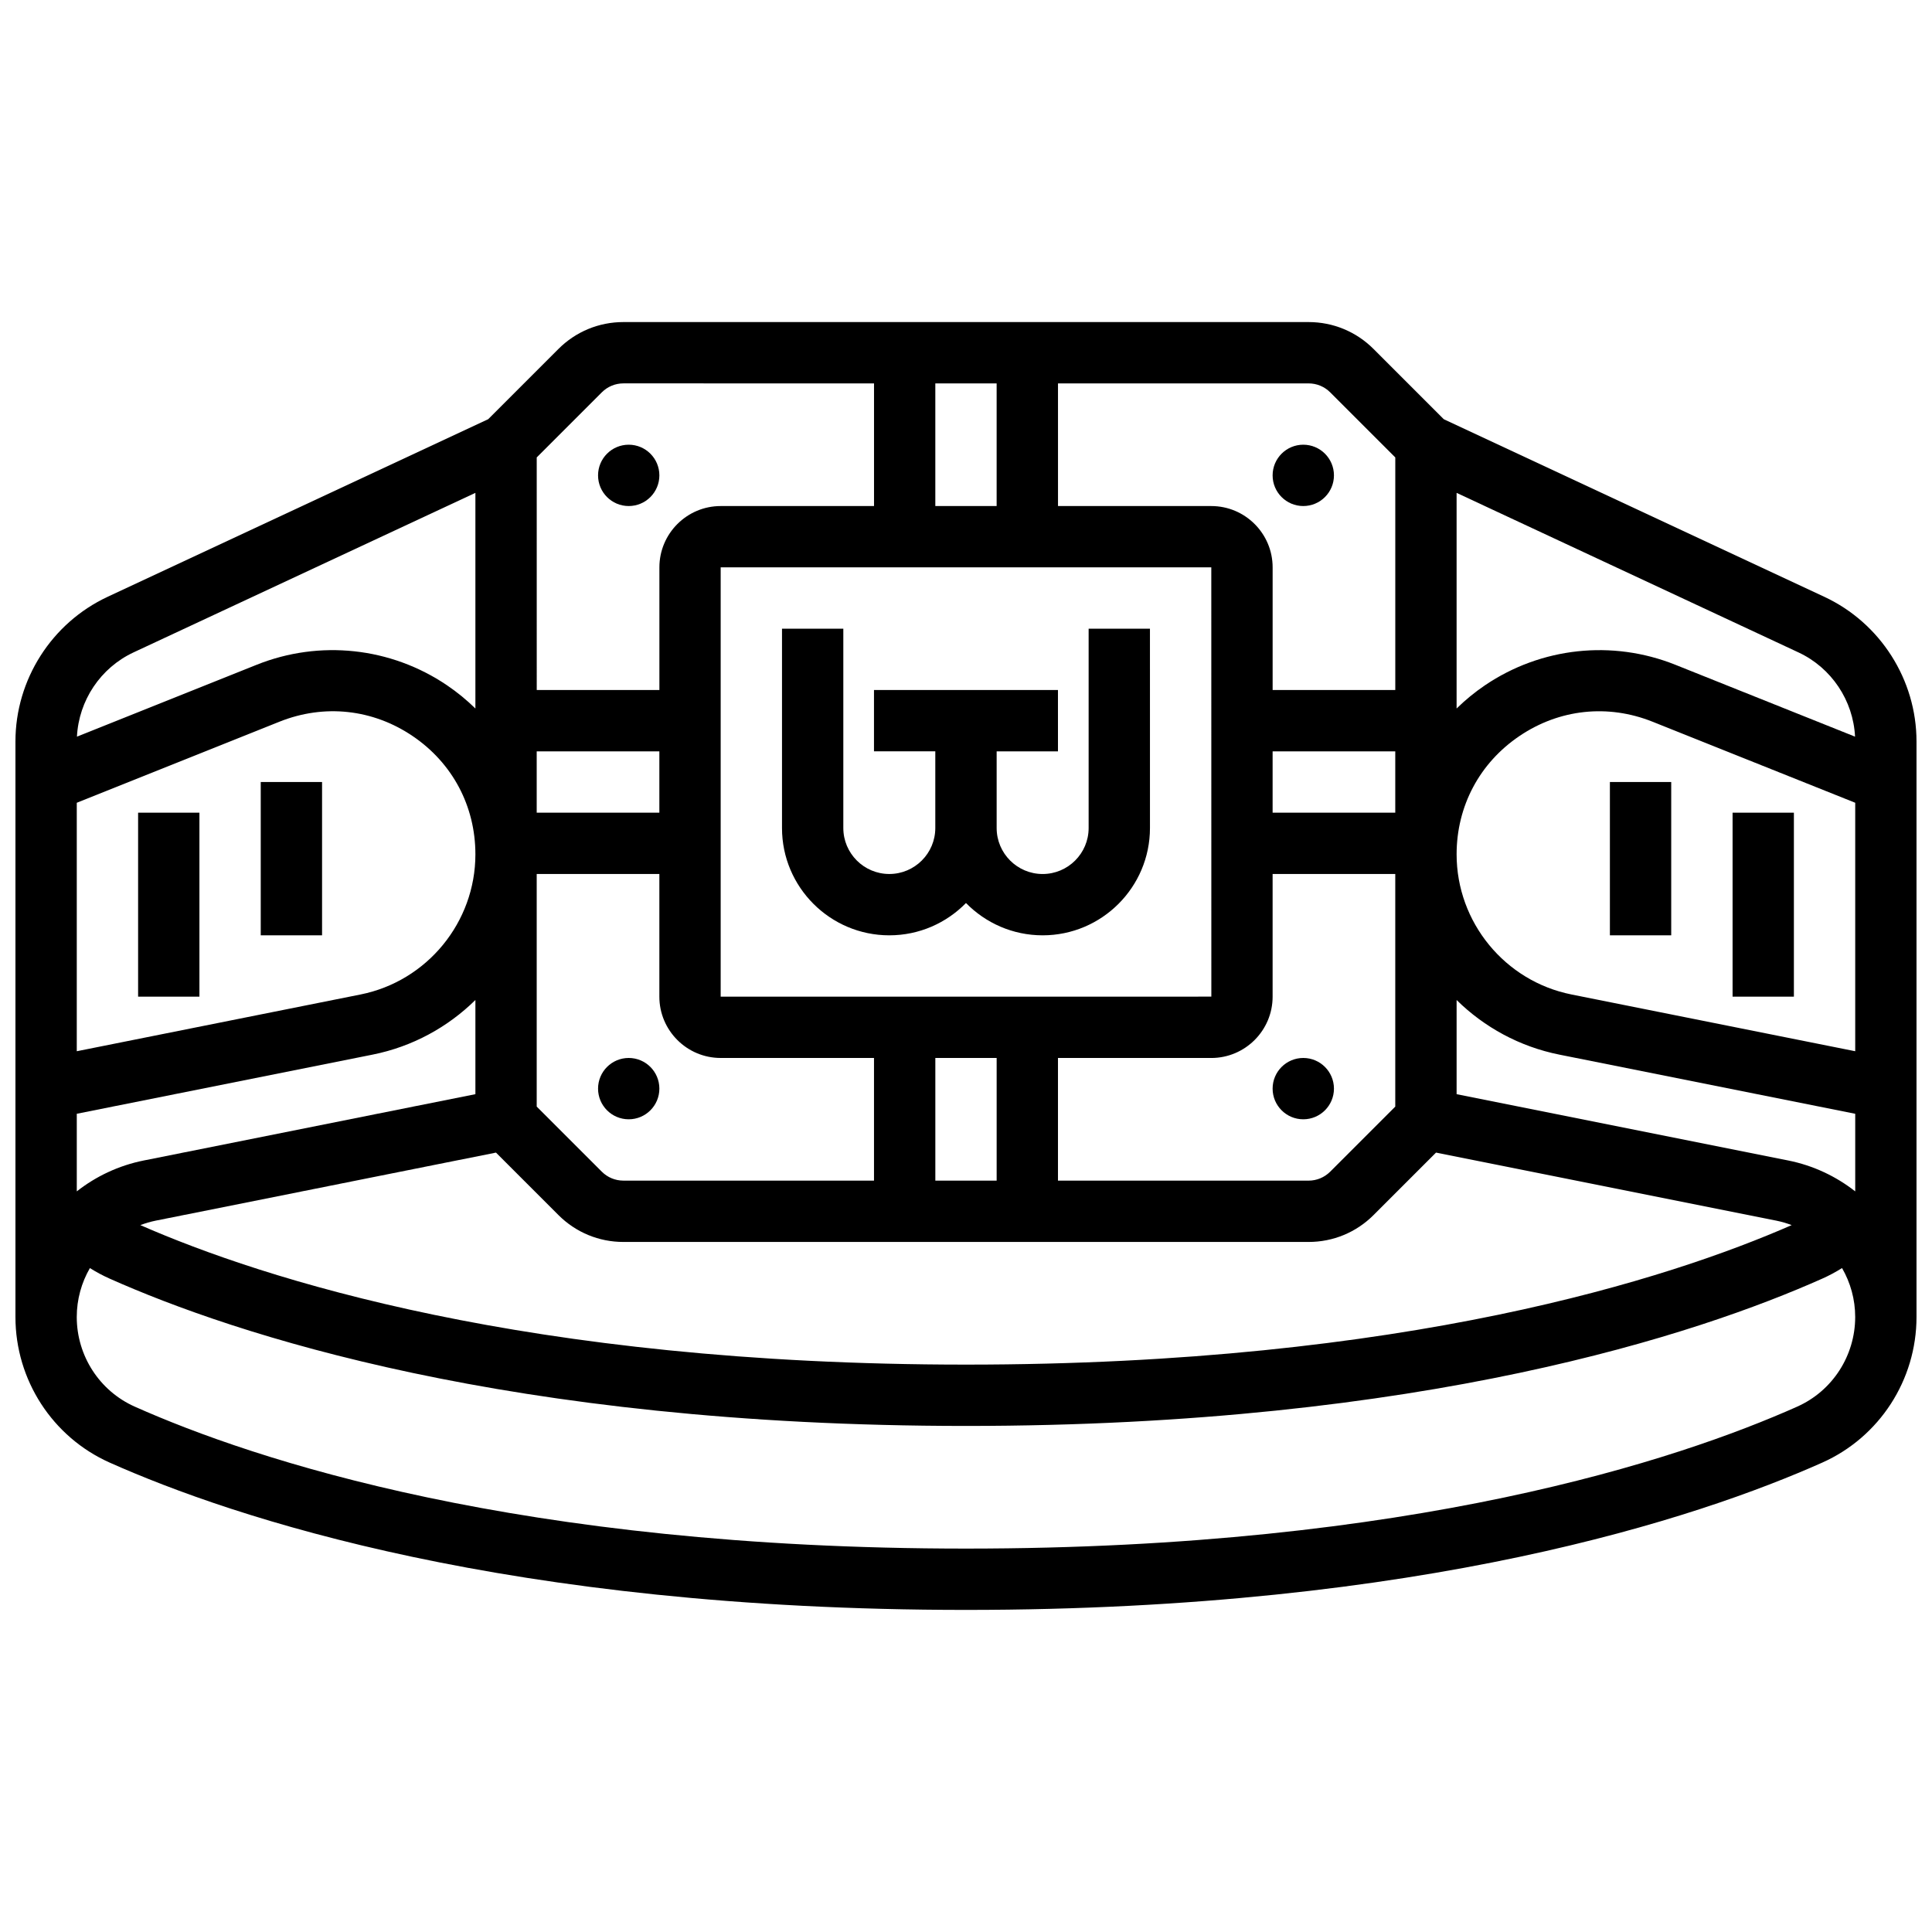 <?xml version="1.0" encoding="UTF-8"?>
<!-- Uploaded to: SVG Repo, www.svgrepo.com, Generator: SVG Repo Mixer Tools -->
<svg width="800px" height="800px" version="1.1" viewBox="144 144 512 512" xmlns="http://www.w3.org/2000/svg">
 <defs>
  <clipPath id="a">
   <path d="m148.09 229h503.81v342h-503.81z"/>
  </clipPath>
 </defs>
 <path d="m379.68 391.87c7.953 0 15.148-3.285 20.316-8.562 5.168 5.277 12.363 8.562 20.316 8.562 15.684 0 28.441-12.758 28.441-28.441l-0.004-52.816h-16.25v52.82c0 6.723-5.469 12.188-12.188 12.188-6.723 0-12.188-5.469-12.188-12.188v-20.316h16.25l-0.004-16.254h-48.754v16.25h16.25v20.316c0 6.723-5.469 12.188-12.188 12.188-6.723 0-12.188-5.469-12.188-12.188v-52.816h-16.25v52.82c-0.004 15.68 12.754 28.438 28.438 28.438z"/>
 <path d="m318.74 269.98c0 4.488-3.637 8.125-8.125 8.125s-8.125-3.637-8.125-8.125 3.637-8.129 8.125-8.129 8.125 3.641 8.125 8.129"/>
 <path d="m318.74 432.5c0 4.484-3.637 8.125-8.125 8.125s-8.125-3.641-8.125-8.125c0-4.488 3.637-8.129 8.125-8.129s8.125 3.641 8.125 8.129"/>
 <path d="m497.51 269.98c0 4.488-3.641 8.125-8.129 8.125-4.488 0-8.125-3.637-8.125-8.125s3.637-8.129 8.125-8.129c4.488 0 8.129 3.641 8.129 8.129"/>
 <path d="m497.51 432.5c0 4.484-3.641 8.125-8.129 8.125-4.488 0-8.125-3.641-8.125-8.125 0-4.488 3.637-8.129 8.125-8.129 4.488 0 8.129 3.641 8.129 8.129"/>
 <g clip-path="url(#a)">
  <path d="m627.49 302.17-100.87-47.074-18.605-18.605c-4.606-4.606-10.727-7.141-17.238-7.141h-181.56c-6.512 0-12.633 2.535-17.238 7.141l-18.605 18.605-100.87 47.074c-14.828 6.922-24.41 21.965-24.41 38.328v152.52c0 16.68 9.809 31.828 24.992 38.594 32.711 14.578 105.68 39.031 226.91 39.031 121.23 0 194.2-24.453 226.91-39.031 15.18-6.766 24.988-21.914 24.988-38.594v-152.52c0-16.363-9.582-31.406-24.41-38.328zm-235.62-24.062v-32.504h16.25v32.504zm73.137 16.25 0.012 113.76h-0.012l-130.02 0.004v-113.77zm16.25 48.758h32.504v16.25h-32.504zm0 65.008v-32.504h32.504v61.641l-17.238 17.238c-1.535 1.535-3.578 2.383-5.746 2.383h-66.402v-32.504h40.629c8.965-0.004 16.254-7.293 16.254-16.254zm-73.133 16.25v32.504h-16.25v-32.504zm-32.504 0v32.504h-66.402c-2.172 0-4.211-0.844-5.746-2.383l-17.238-17.234v-61.641h32.504v32.504c0 8.961 7.293 16.25 16.25 16.25zm-56.883-65.008h-32.504v-16.25h32.504zm-100.68-24.105c11.855-4.742 24.719-3.356 35.293 3.801 10.574 7.156 16.637 18.586 16.637 31.355 0 17.988-12.801 33.602-30.441 37.133l-75.199 15.039v-65.844zm24.676 88.227c10.59-2.117 19.949-7.293 27.254-14.477v24.953l-87.887 17.578c-6.644 1.328-12.672 4.199-17.75 8.184v-20.566zm-57.449 43.992 90.156-18.031 16.543 16.543c4.606 4.606 10.727 7.141 17.238 7.141h181.56c6.512 0 12.633-2.535 17.238-7.141l16.543-16.543 90.156 18.031c1.414 0.285 2.777 0.688 4.094 1.188-32.23 14.117-102.41 36.969-218.81 36.969s-186.58-22.852-218.81-36.969c1.316-0.496 2.68-0.902 4.094-1.188zm432.62-15.938-87.887-17.574v-24.953c7.305 7.184 16.664 12.359 27.254 14.477l78.383 15.672v20.566c-5.074-3.984-11.102-6.856-17.75-8.188zm-87.887-81.121c0-12.77 6.062-24.199 16.637-31.355 10.574-7.16 23.438-8.543 35.293-3.801l53.707 21.477v65.844l-75.195-15.039c-17.641-3.523-30.441-19.141-30.441-37.125zm105.59-31.199-47.625-19.051c-16.695-6.676-35.551-4.644-50.441 5.434-2.715 1.84-5.227 3.906-7.527 6.156v-57.145l90.609 42.285c8.742 4.078 14.508 12.746 14.984 22.32zm-139.08-91.238 17.238 17.238v61.641h-32.504v-32.504c0-8.961-7.293-16.25-16.25-16.25h-40.629l-0.004-32.504h66.402c2.172 0 4.211 0.844 5.746 2.379zm-193.05 0c1.535-1.535 3.578-2.383 5.746-2.383l66.402 0.004v32.504h-40.629c-8.961 0-16.25 7.293-16.25 16.25v32.504h-32.504l-0.004-61.641zm-124.1 68.914 90.609-42.281v57.145c-2.301-2.25-4.812-4.316-7.527-6.156-14.891-10.082-33.746-12.113-50.441-5.434l-47.625 19.051c0.477-9.574 6.242-18.242 14.984-22.324zm440.92 199.87c-31.531 14.055-102.08 37.625-220.3 37.625s-188.77-23.57-220.3-37.625c-9.324-4.156-15.355-13.477-15.355-23.746 0-4.676 1.262-9.121 3.484-12.969 1.68 1.055 3.43 1.996 5.258 2.809 32.711 14.574 105.69 39.027 226.91 39.027s194.2-24.453 226.91-39.031c1.828-0.812 3.578-1.754 5.258-2.809 2.223 3.852 3.484 8.293 3.484 12.969-0.004 10.273-6.031 19.594-15.359 23.75z"/>
 </g>
 <path d="m570.64 351.24h16.25v40.629h-16.25z"/>
 <path d="m603.15 359.37h16.25v48.754h-16.25z"/>
 <path d="m213.1 351.24h16.25v40.629h-16.25z"/>
 <path d="m180.6 359.37h16.25v48.754h-16.25z"/>
</svg>